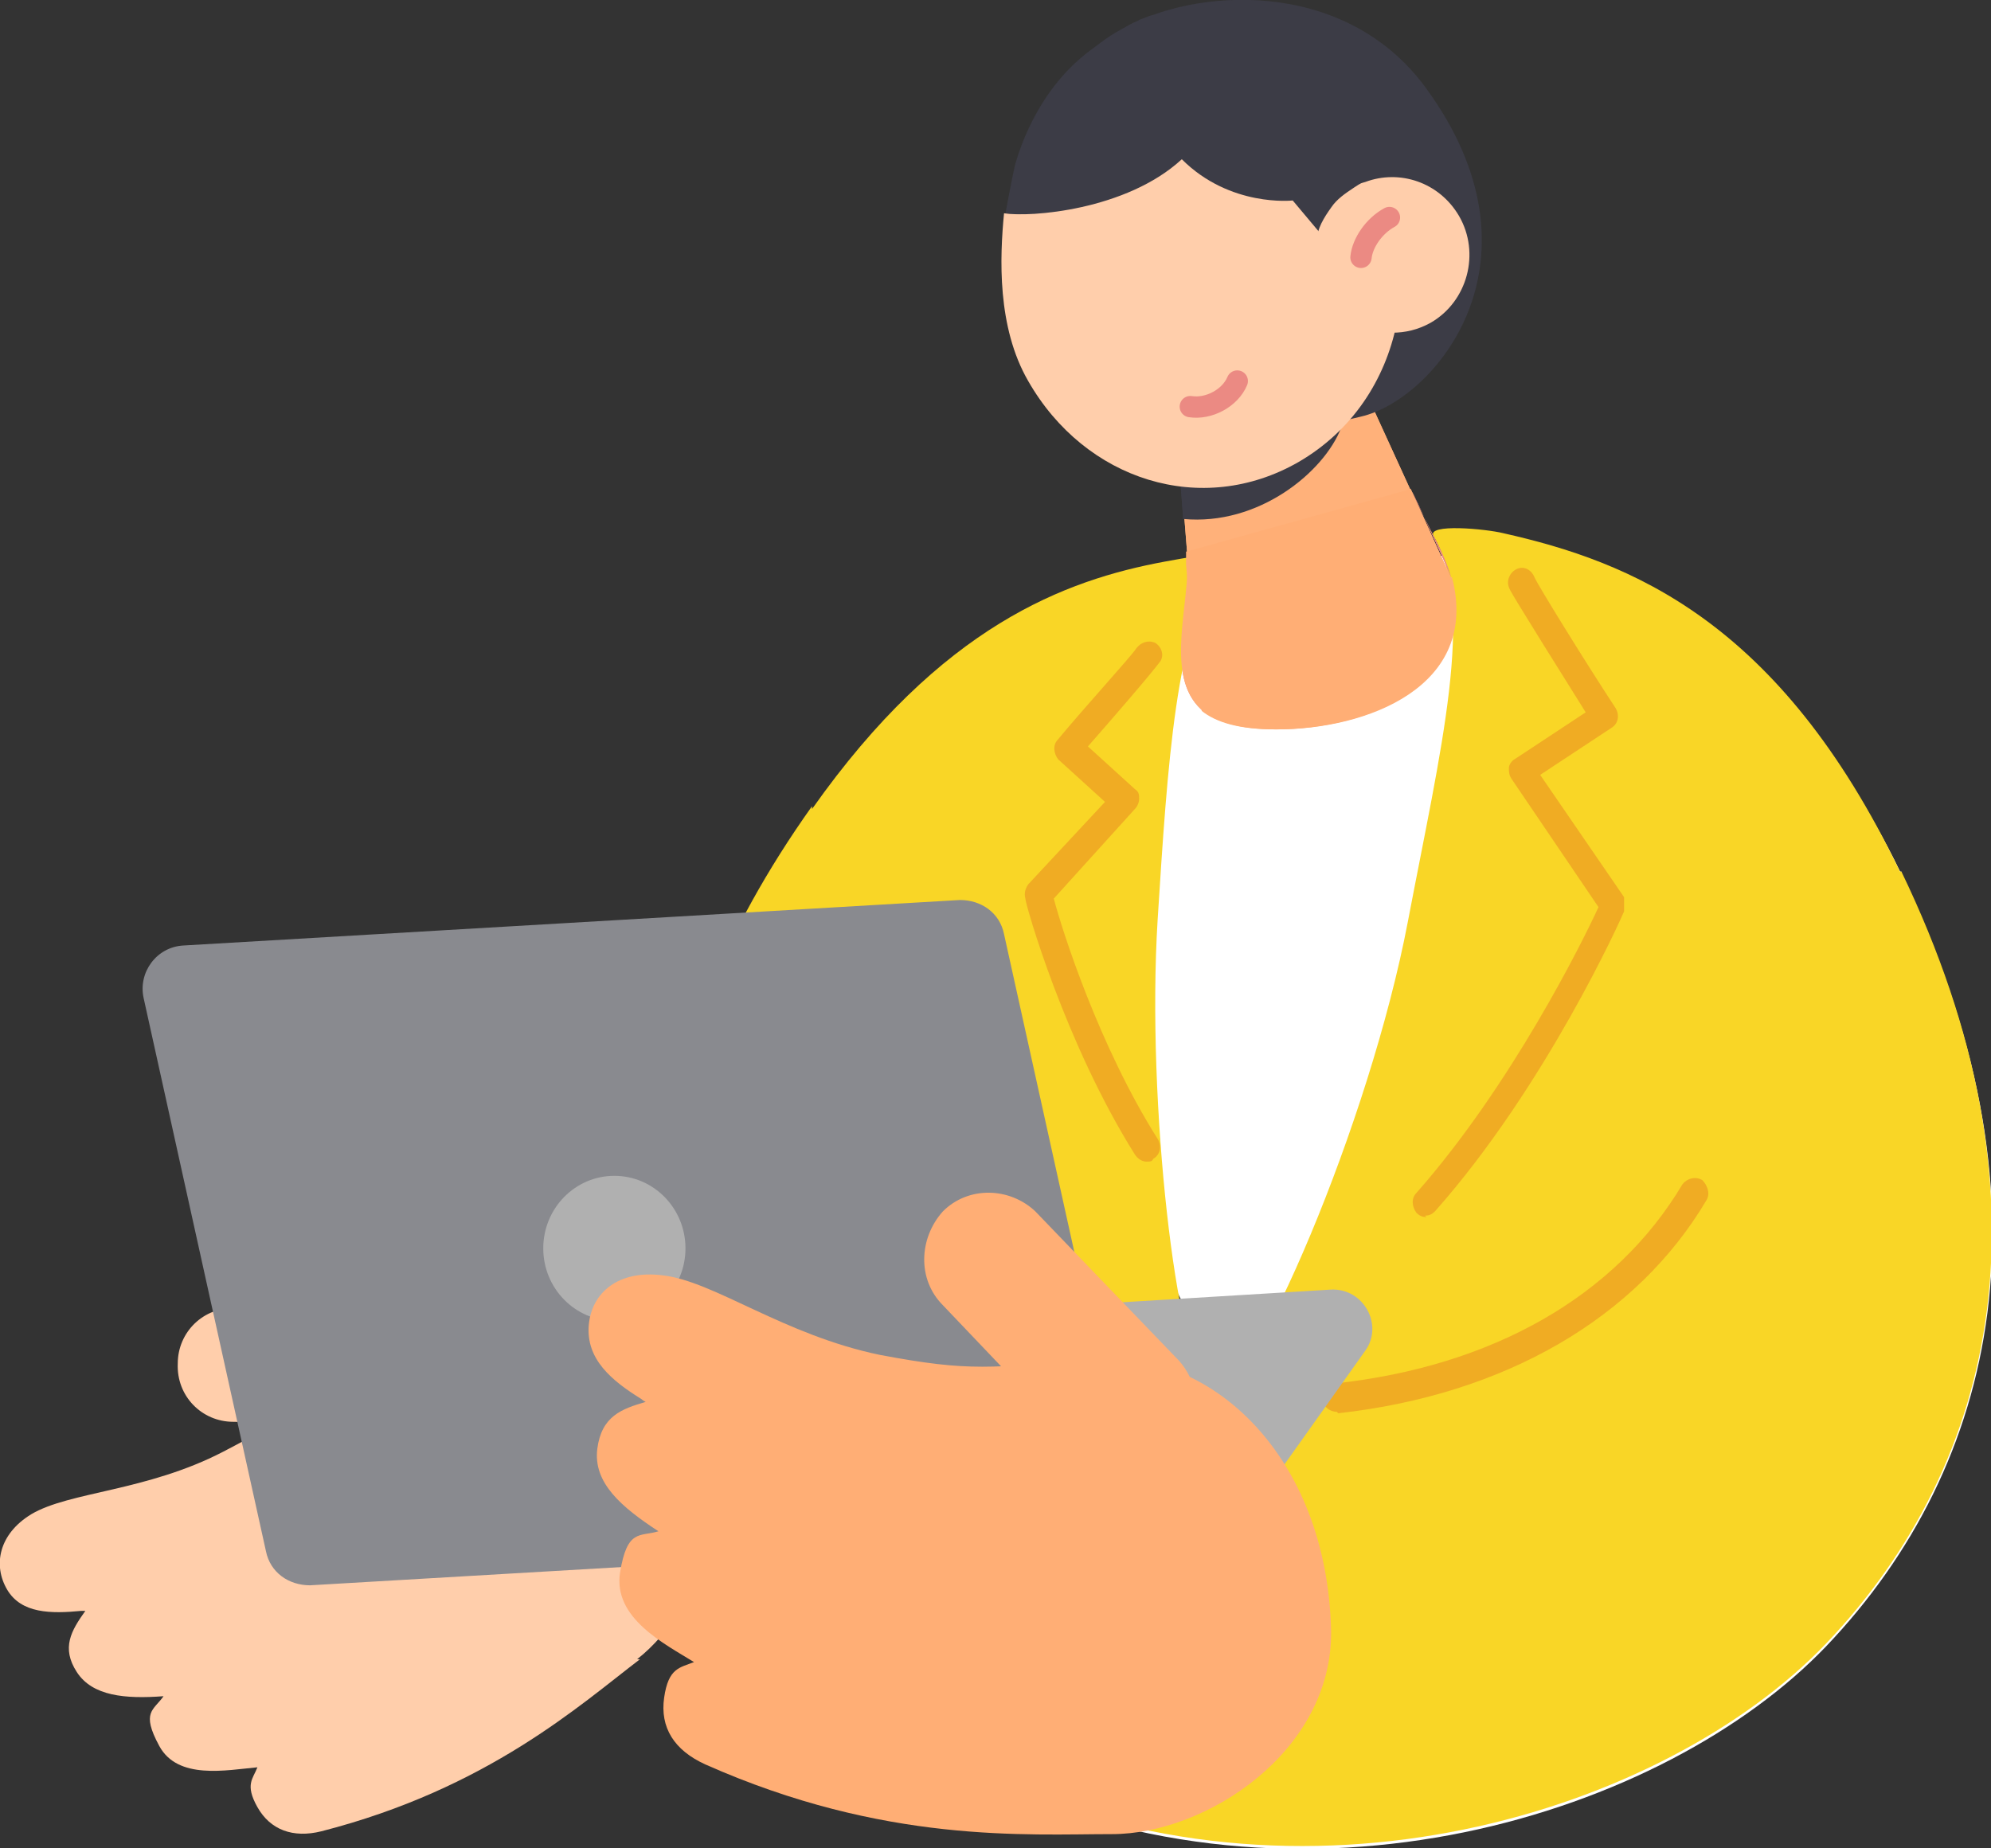 <?xml version="1.0" encoding="utf-8"?>
<!-- Generator: Adobe Illustrator 27.5.0, SVG Export Plug-In . SVG Version: 6.00 Build 0)  -->
<svg version="1.1" id="_レイヤー_1" xmlns="http://www.w3.org/2000/svg" xmlns:xlink="http://www.w3.org/1999/xlink" x="0px"
	 y="0px" viewBox="0 0 140 130" style="enable-background:new 0 0 140 130;" xml:space="preserve">
<rect x="0" y="0" width="140" height="130" fill="#333333" stroke="none"/>
<style type="text/css">
	.st0{fill:#FFFFFF;}
	.st1{fill:#3C3C46;}
	.st2{fill:#F9D626;}
	.st3{fill:#FFB17A;}
	.st4{fill:#EB8A83;}
	.st5{fill:#FFAE75;}
	.st6{fill:#FFCEAB;}
	.st7{fill:#EB8A83;stroke:#EB8A83;stroke-width:1.5;stroke-linecap:round;stroke-linejoin:round;}
	.st8{opacity:0.3;}
	.st9{fill:#DA4B1B;}
	.st10{opacity:0.4;enable-background:new    ;}
	.st11{fill:#B0B0B0;}
	.st12{fill:#898A8F;}
</style>
<g id="_レイヤー_4">
	<path class="st0" d="M101.3,39.1c9.1,0,23.1,3.2,32.3,22.2c11,22.6,6.9,41.5-5.3,54.3c-11.2,11.8-36.7,20-59.4,9.2l14.2-33.3
		c0,0-3.5-6.6-3.6-9.5c0,0-4.3,6.3-20.2,5.1c-17.5-1.4-6-28.3,3.1-29.6s11.4-12.9,18.1-16.4C87.2,37.7,94,39.1,101.3,39.1
		L101.3,39.1L101.3,39.1z"/>
	<path class="st1" d="M83.9,39.7c-1,0.3-2.4,0.9-3.4,1.4c-6.6,3.4-9,15-18.1,16.4c-9,1.3-20.6,28.2-3.1,29.6
		C75.2,88.4,76,84.9,76,84.9c0.2,2.9,3.6,9.5,3.6,9.5C79.6,83.9,83.7,55.5,83.9,39.7L83.9,39.7L83.9,39.7z"/>
	<path class="st0" d="M133.6,61.3c-9.2-19-23.2-22.2-32.3-22.2s-11.7-1.2-17.5,0.6l-0.9,7.6c-1,8.2-2.7,16.4-2.2,24.6l2.4,19.7
		L69,125c22.6,10.8,48.1,2.6,59.4-9.2c12.2-12.8,16.3-31.7,5.3-54.3l0,0V61.3z"/>
	<path class="st2" d="M133.6,61.3c-8.5-17.7-19-21.8-27.9-23.8c-1.2-0.3-5.4-0.7-4.9,0.2c3,5.1,0.5,15-1.8,27.1
		C96.3,79,88.1,98,85.1,98.7c-1.1,0.3-2.6-0.3-4.4-1.5L69,124.8c22.6,10.8,48.1,2.6,59.4-9.2c12.2-12.8,16.2-31.7,5.3-54.3l0,0V61.3
		z"/>
	<path class="st1" d="M93.2,10.3c-0.7,0.9,0.5,4.2,0.3,5.5c0,0-5.9-0.9-9.5-5.2c-3.9,3.6-10.6,4.2-12.5,3.8c0,0,0.5-2.7,0.7-3.5
		c1-3.4,3.1-6.8,6.4-8.7C79,2,79.3,1.8,79.7,1.6c0,0,0.3-0.1,0.4-0.2c0.3-0.1,0.5-0.2,0.8-0.3c0.2,0,0.3,0,0.5-0.1
		c0.2,0,0.5-0.1,0.7-0.2c0.2,0,0.3,0,0.5-0.1c0.2,0,0.5,0,0.7-0.1h4.1c0.2,0,0.5,0.1,0.7,0.2h0.4c0.3,0,0.6,0.2,0.9,0.3h0.2
		c0.4,0.1,0.7,0.3,1.1,0.5c0,0,0.2,0.1,0.3,0.2c0.3,0.1,0.5,0.3,0.7,0.4c0,0,0.2,0.2,0.4,0.2c0.2,0.1,0.4,0.3,0.6,0.4
		c0,0,0.3,0.2,0.4,0.3c0.2,0.1,0.4,0.3,0.5,0.5c0,0.1,0.2,0.2,0.4,0.3c0.2,0.2,0.3,0.3,0.5,0.5c0.2,0.2,0.2,0.3,0.3,0.4
		c0.2,0.2,0.3,0.4,0.5,0.6c0,0,0,0.2,0.2,0.3c0.2,0.3,0.4,0.7,0.6,1s0.3,0.6,0.4,0.8c-0.4,0.1-0.8,0.3-1.1,0.5
		c-0.9,0.5-1.6,1.1-2.2,1.9L93.2,10.3L93.2,10.3z"/>
	<path class="st3" d="M93.8,22.5c-1.3-2.7-3.2-4.2-5.8-4c-3.3,0.2-5.8,3.1-5.6,6.6c0,0,0.6,7.9,1.1,14.1l15.7-4.7l-5.4-11.8l0,0
		V22.5z"/>
	<path class="st4" d="M102.1,40.8c-0.3-1-0.7-2-1.3-3.1c-0.5-1-1.1-2.2-1.5-3.1l0,0C99.3,34.5,102.2,40.8,102.1,40.8L102.1,40.8
		L102.1,40.8z"/>
	<path class="st4" d="M84.2,46.9c0-0.5-0.4-3.5-0.7-7.1c0,3.3-1.6,8.1,1.2,10.3c0-1-0.2-2.2-0.4-3.3l0,0L84.2,46.9z"/>
	<path class="st5" d="M102.1,40.8L102.1,40.8l-2.9-6.4l-15.7,4.7v0.4l0,0v0.2c0.3,3.6,0.6,6.6,0.7,7.1l0,0c0.2,1,0.3,2.2,0.4,3.2
		c1,0.8,2.6,1.3,5.2,1.3c6.3,0,14.3-3,12.3-10.7l0,0V40.8z"/>
	<path class="st1" d="M94.3,30.1c-1.2,3.1-5.8,6.9-11.1,6.4l-0.4-5.3L94.3,30l0,0V30.1z"/>
	<path class="st6" d="M99,22.2c-0.8,3.9-3.1,7.5-6.9,9.7c-6.8,3.9-15,1.3-19-5.7c-2.2-3.8-2-8.7-1.7-11.8c1.8,0.3,8.6-0.2,12.5-3.8
		c3.4,3.4,7.8,2.9,7.8,2.9L99,22.2L99,22.2L99,22.2z"/>
	<path class="st6" d="M93.4,16.3c0-0.8,0.5-1.6,1-2.3c0.4-0.6,1-1,1.6-1.4c0.6-0.4,0.5-0.3,0.8-0.4c2.4-0.9,5.2,0,6.6,2.4
		c1.5,2.6,0.6,6-2,7.5c-0.9,0.5-1.8,0.7-2.7,0.7L93.4,16.3L93.4,16.3L93.4,16.3z"/>
	<path class="st7" d="M98.5,14.7c-1.1,0.6-1.9,1.8-2,2.8"/>
	<path class="st7" d="M87.8,26.2c-0.5,1.2-2,2-3.3,1.8"/>
	<g class="st8">
		<path class="st9" d="M94.1,99.4L94.1,99.4c11.7-1.3,21-6.7,25.9-15c0.3-0.5,0-1.1-0.3-1.4c-0.5-0.3-1.1-0.1-1.4,0.3
			c-4.7,7.9-13.4,12.8-24.4,14c-0.5,0-0.9,0.6-0.9,1.1c0,0.5,0.5,0.9,1,0.9l0,0L94.1,99.4z"/>
	</g>
	<g class="st8">
		<path class="st9" d="M100.2,85.5c0.3,0,0.5-0.1,0.7-0.3c7.8-8.8,13.1-20.6,13.3-21.1c0-0.3,0-0.7,0-1l-5.9-8.6l5-3.3
			c0.5-0.3,0.6-0.9,0.3-1.4c-2.1-3.2-5.5-8.7-5.7-9.2s-0.7-0.8-1.2-0.6c-0.5,0.2-0.8,0.8-0.6,1.3c0,0.1,0.2,0.5,5.4,8.8l-5,3.3
			c-0.2,0.1-0.4,0.4-0.4,0.6c0,0.3,0,0.5,0.2,0.8l6.1,9c-1.1,2.4-6.1,12.5-12.8,20.1c-0.4,0.4-0.3,1,0,1.4c0.2,0.2,0.4,0.3,0.7,0.3
			l0,0L100.2,85.5z"/>
	</g>
	<path class="st10" d="M80.6,81.3c0.2,0,0.4,0,0.5-0.2c0.5-0.3,0.6-0.9,0.3-1.4c-4.1-6.5-6.7-14.6-7.3-16.9l5.7-6.1
		c0.2-0.2,0.3-0.5,0.3-0.7c0-0.3,0-0.5-0.3-0.7l-3.3-3c4.9-5.6,5-5.9,5.1-6c0.3-0.5,0-1.1-0.4-1.3c-0.5-0.2-1,0-1.3,0.4
		c-0.3,0.5-3.6,4.1-5.5,6.4c-0.4,0.4-0.3,1,0,1.4l3.3,3L72.4,62c-0.2,0.3-0.3,0.6-0.2,1c0,0.4,2.8,10.2,7.7,18
		c0.2,0.3,0.5,0.5,0.8,0.5L80.6,81.3L80.6,81.3z"/>
	<path class="st2" d="M57.1,56.9C66.2,44,74.9,40.8,81.9,39.5c7-1.3,4.5-0.2,3.9,0.6c-3.1,3.9-3.7,13.6-4.4,24.6
		c-0.8,13,1.4,31.1,3.4,32.2c0.7,0.4,1.9,0.2,3.5-0.6l3.1,26.3c-18.5,5.9-35.3-5.6-41.1-17.8c-6.3-13.3-6-30.1,6.8-48.1l0,0V56.9z"
		/>
	<path class="st3" d="M93.8,22.5c-1.3-2.7-3.2-4.2-5.8-4c-3.3,0.2-5.8,3.1-5.6,6.6c0,0,0.6,7.9,1.1,14.1l15.7-4.7l-5.4-11.8l0,0
		V22.5z"/>
	<path class="st4" d="M102.1,40.8c-0.3-1-0.7-2-1.3-3.1c-0.5-1-1.1-2.2-1.5-3.1l0,0C99.3,34.5,102.2,40.8,102.1,40.8L102.1,40.8
		L102.1,40.8z"/>
	<path class="st5" d="M84.2,46.9c0-0.5-0.4-3.5-0.7-7.1c0,3.3-1.6,8.1,1.2,10.3c0-1-0.2-2.2-0.4-3.3l0,0L84.2,46.9z"/>
	<path class="st5" d="M102.1,40.8L102.1,40.8l-2.9-6.4l-15.8,4.4v0.7l0,0v0.2c0.3,3.6,0.6,6.6,0.7,7.1l0,0c0.2,1,0.3,2.2,0.4,3.2
		c1,0.8,2.6,1.3,5.2,1.3c6.3,0,14.3-3,12.3-10.7h0.1V40.8z"/>
	<path class="st1" d="M94.3,30.1c-1.2,3.1-5.8,6.9-11.1,6.4l-0.4-5.3L94.3,30l0,0V30.1z"/>
	<path class="st6" d="M45,116.7c-4.2,3.2-10.7,9.1-22.4,12.1c-2,0.5-3.6-0.1-4.5-1.7c-0.9-1.6-0.3-2,0-2.8c-2.2,0.2-5.6,0.9-6.9-1.5
		s-0.4-2.5,0.3-3.5c-2.7,0.2-5,0-6.1-1.7S5,114.7,6,113.3H5.7c-2.1,0.2-4.2,0.2-5.2-1.5s-0.6-3.9,1.7-5.3c2.7-1.6,8.1-1.6,13.5-4.4
		c5-2.6,5.8-3.4,10.7-8.1c3.9-3.6,14.6-4,21.4,4.4c4.7,5.9,1.7,14.6-3,18.3h0.2L45,116.7z"/>
	<path class="st6" d="M33.1,96.3L33.1,96.3c0,2.2-1.8,4-4.1,3.9L16.4,100c-2.2,0-4-1.8-3.9-4.1l0,0c0-2.2,1.8-4,4.1-3.9l12.7,0.2
		C31.4,92.1,33.2,93.9,33.1,96.3z"/>
	<path class="st1" d="M92.4,10.9c-0.7,0.9,0.5,4.2,0.3,5.5c0,0-5.9-0.9-9.5-5.2c-3.9,3.6-10.6,4.2-12.5,3.8c0,0,0.5-2.7,0.7-3.5
		c1-3.4,3.1-6.8,6.4-8.7c0.4-0.2,0.7-0.4,1.1-0.6c0,0,0.3-0.1,0.4-0.2c0.3-0.1,0.5-0.2,0.8-0.3c0.2,0,0.3,0,0.5-0.1
		c0.2,0,0.5-0.1,0.7-0.2c0.2,0,0.3,0,0.5-0.1c0.2,0,0.5,0,0.7-0.1h4.1c0.2,0,0.5,0.1,0.7,0.2h0.4c0.3,0,0.6,0.2,0.9,0.3h0.2
		c0.4,0.1,0.7,0.3,1.1,0.5c0,0,0.2,0.1,0.3,0.2c0.3,0.1,0.5,0.3,0.7,0.4c0,0,0.2,0.2,0.4,0.2c0.2,0.1,0.4,0.3,0.6,0.4
		c0,0,0.3,0.2,0.4,0.3c0.2,0.1,0.4,0.3,0.5,0.5c0,0.1,0.2,0.2,0.4,0.3c0.2,0.2,0.3,0.3,0.5,0.5s0.2,0.3,0.3,0.4
		c0.2,0.2,0.3,0.4,0.5,0.6c0,0,0,0.2,0.2,0.3c0.2,0.3,0.4,0.7,0.6,1s0.3,0.6,0.4,0.8c-0.4,0.1-0.8,0.3-1.1,0.5
		c-0.9,0.5-1.6,1.1-2.2,1.9L92.4,10.9L92.4,10.9z"/>
	<path class="st1" d="M78.8,2.1c5.1-3,15.7-3.7,21.4,4c9,12.2,0.7,22-4.5,23.2c-6.3,1.5-15,3.8-19-3.6C72.7,18.3,68,8.6,78.8,2.2
		l0,0V2.1z"/>
	<path class="st6" d="M98.2,22.8c-0.8,3.9-3.1,7.5-6.9,9.7c-6.8,3.9-15,1.3-19-5.7c-2.2-3.8-2-8.7-1.7-11.8
		c1.8,0.3,8.6-0.2,12.5-3.8c3.4,3.4,7.8,2.9,7.8,2.9L98.2,22.8L98.2,22.8L98.2,22.8z"/>
	<path class="st6" d="M92.6,16.9c0-0.8,0.5-1.6,1-2.3c0.4-0.6,1-1,1.6-1.4c0.6-0.4,0.5-0.3,0.8-0.4c2.4-0.9,5.2,0,6.6,2.4
		c1.5,2.6,0.6,6-2,7.5c-0.9,0.5-1.8,0.7-2.7,0.7L92.6,16.9L92.6,16.9L92.6,16.9z"/>
	<path class="st7" d="M97.7,15.3c-1.1,0.6-1.9,1.8-2,2.8"/>
	<path class="st7" d="M87,26.8c-0.5,1.2-2,2-3.3,1.8"/>
	<path class="st11" d="M34.4,94.3l59.2-3.6c2.3-0.1,3.7,2.5,2.4,4.3l-8.1,11.4c-0.5,0.7-1.2,1.1-2.1,1.1l-59.2,3.6
		c-2.3,0.1-3.7-2.5-2.4-4.3l8.1-11.4C32.8,94.8,33.5,94.3,34.4,94.3z"/>
	<path class="st12" d="M18.7,109.1l-8.6-38.9c-0.4-1.8,0.9-3.6,2.8-3.7l54.6-3.2c1.5,0,2.8,0.9,3.1,2.4l8.6,38.9
		c0.4,1.8-0.9,3.6-2.8,3.7l-54.6,3.2C20.3,111.5,19,110.6,18.7,109.1z"/>
	<g class="st8">
		<path class="st9" d="M79.8,56.9c0.2-0.2,0.3-0.5,0.3-0.7c0-0.3,0-0.5-0.3-0.7l-3.3-3c4.9-5.6,5-5.9,5.1-6c0.3-0.5,0-1.1-0.4-1.3
			c-0.5-0.2-1,0-1.3,0.4c-0.3,0.5-3.6,4.1-5.5,6.4c-0.4,0.4-0.3,1,0,1.4l3.3,3l-5.4,5.8c-0.2,0.3-0.3,0.6-0.2,1
			c0,0.4,2.8,10.2,7.7,18c0.2,0.3,0.5,0.5,0.8,0.5s0.4,0,0.5-0.2c0.5-0.3,0.6-0.9,0.3-1.4c-4.1-6.5-6.7-14.6-7.3-16.9"/>
	</g>
	<ellipse class="st11" cx="43.2" cy="87.8" rx="5" ry="5.1"/>
	<path class="st5" d="M78.2,129c-6,0-16,0.7-28.6-4.9c-2.2-1-3.2-2.6-2.9-4.7c0.3-2.1,1.1-2.1,2.1-2.5c-2.1-1.3-5.7-3.1-5.2-6.3
		c0.5-3.1,1.4-2.5,2.7-2.9c-2.6-1.7-4.6-3.4-4.3-5.8c0.3-2.3,1.7-2.8,3.4-3.3c0,0-0.2-0.1-0.3-0.2c-2.1-1.3-3.9-2.8-3.7-5.2
		c0.2-2.3,2.1-3.9,5.2-3.5c3.6,0.4,8.5,4.2,15.3,5.6c6.4,1.2,7.6,0.9,15.4,0.3s16,6.7,16.3,19.1C93.7,123.2,84.8,129,78.2,129
		L78.2,129L78.2,129z"/>
	<path class="st5" d="M82.8,102.3L82.8,102.3c-1.8,1.8-4.7,1.7-6.5,0L66.3,91.8c-1.8-1.8-1.7-4.7,0-6.6l0,0c1.8-1.8,4.7-1.7,6.5,0
		l10.1,10.5C84.6,97.6,84.5,100.5,82.8,102.3z"/>
</g>
</svg>

